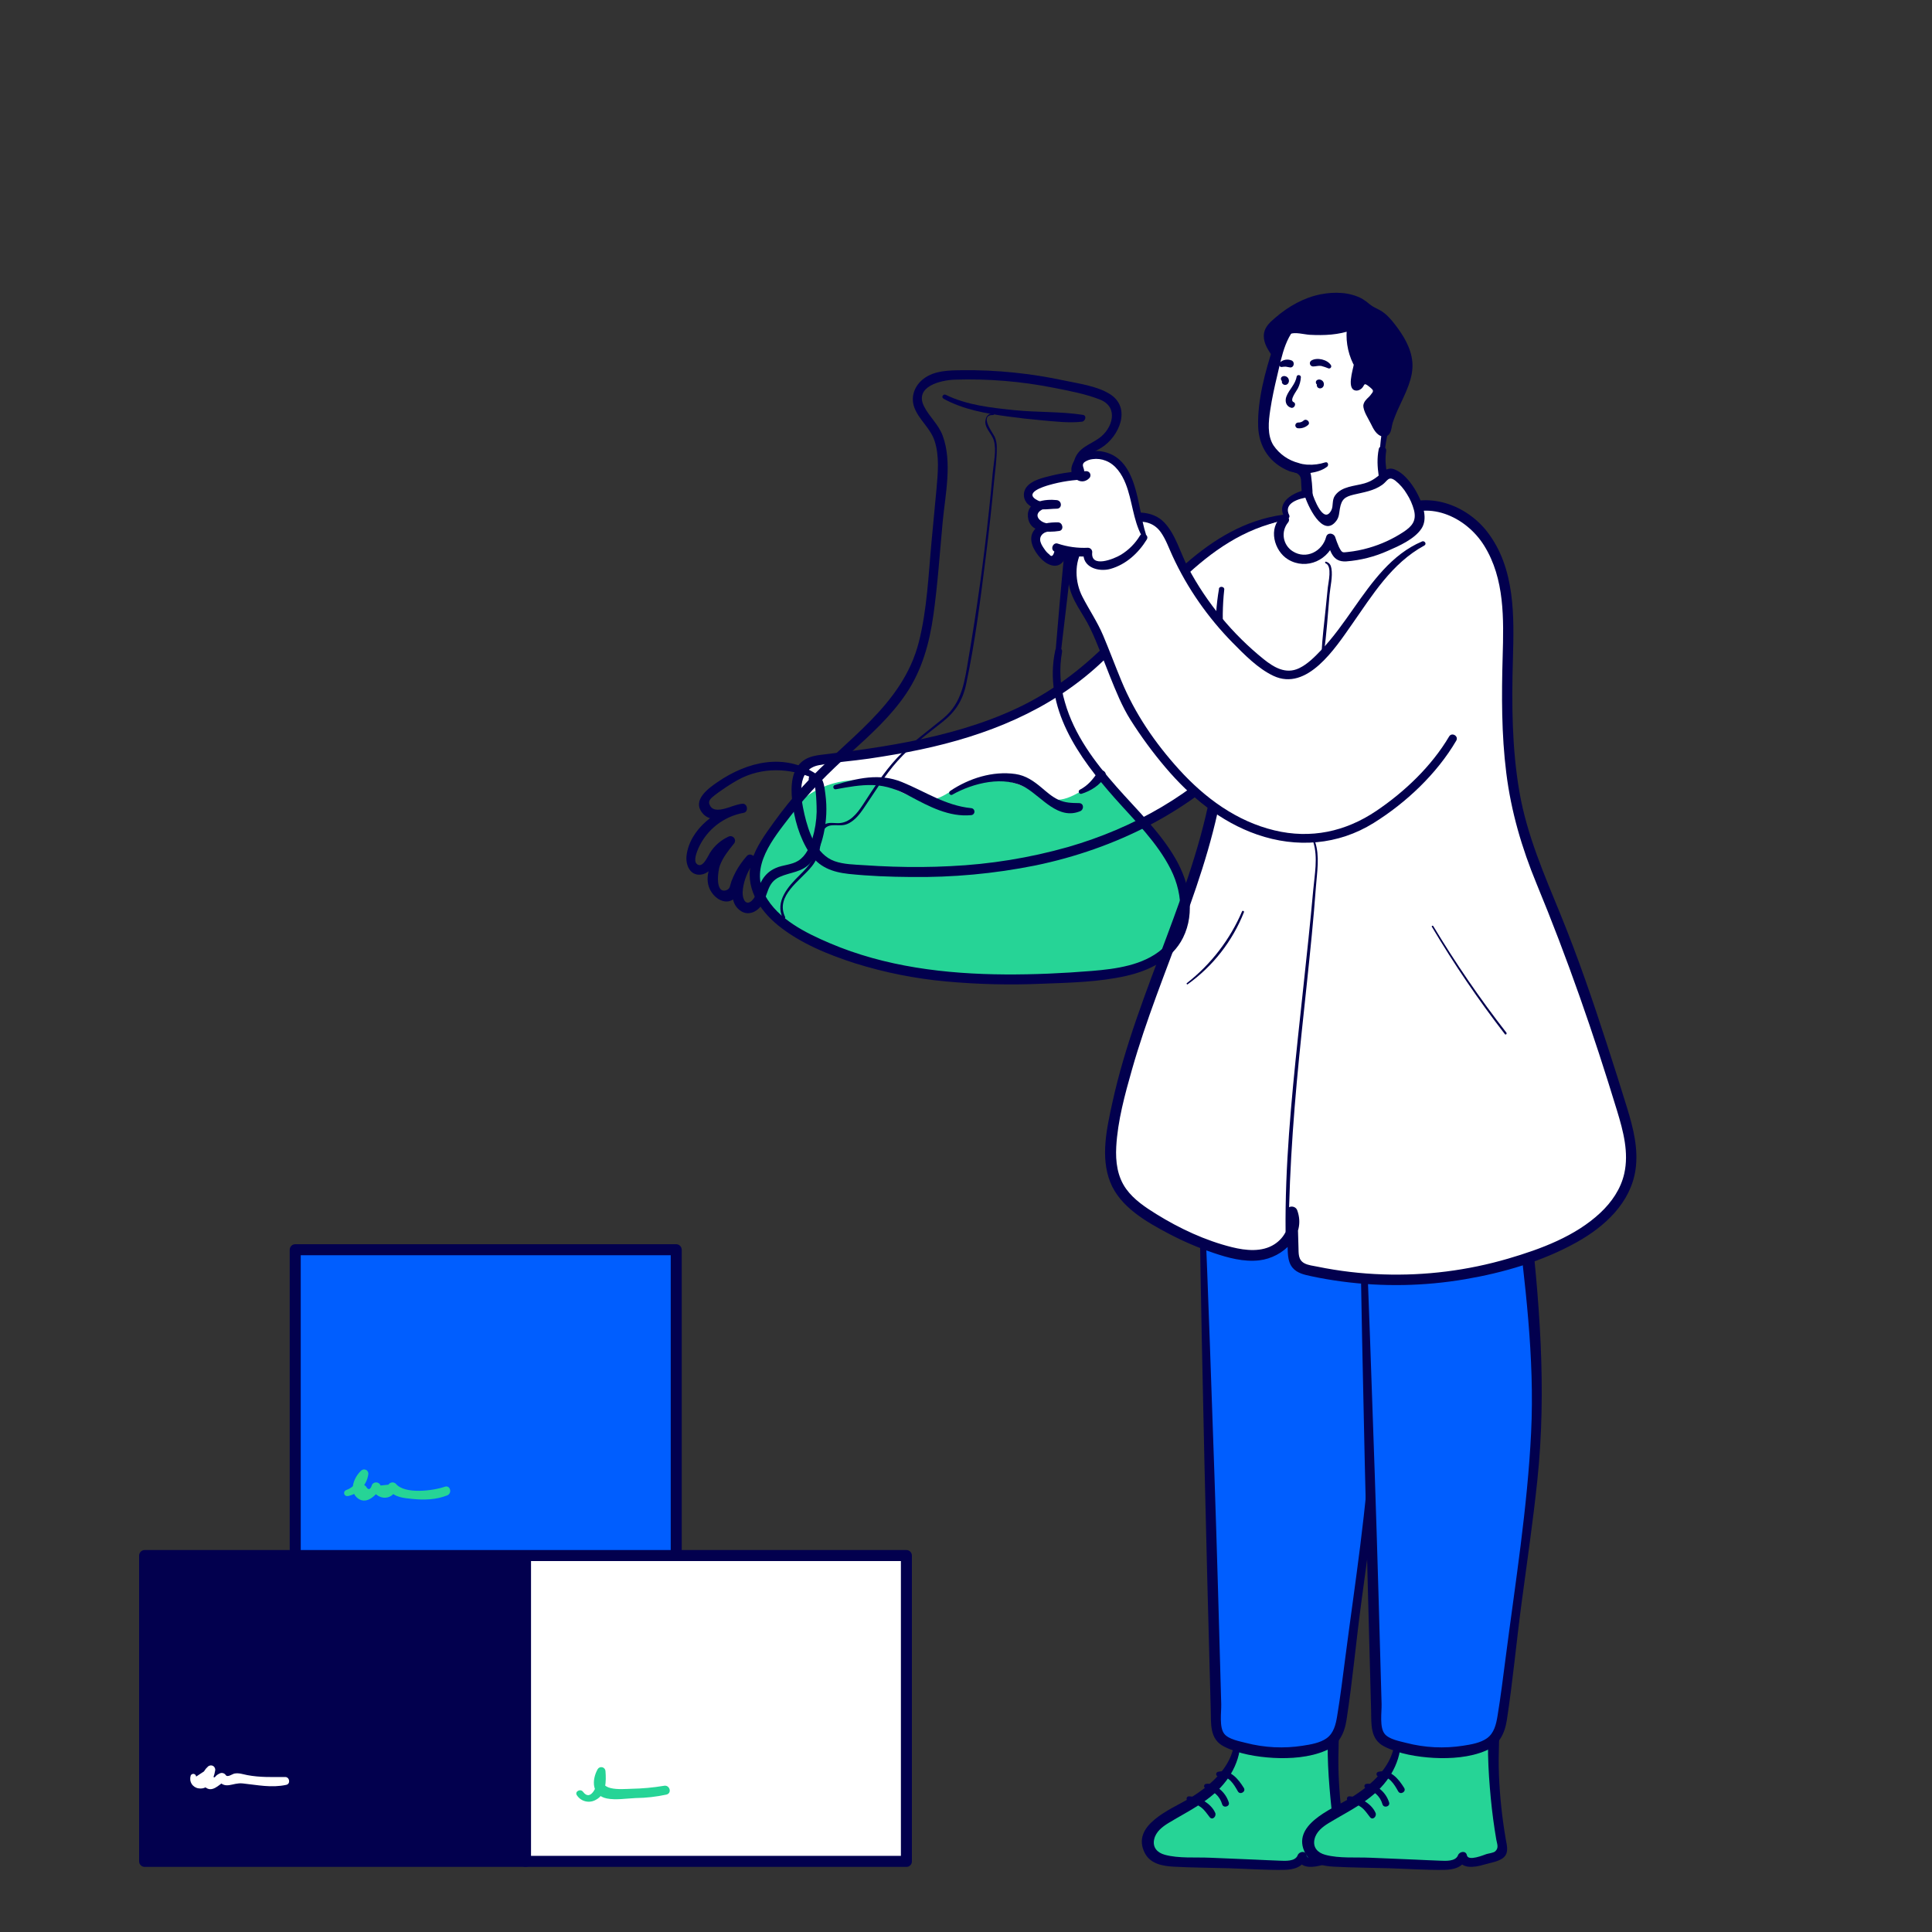 <?xml version="1.0" encoding="UTF-8"?> <svg xmlns="http://www.w3.org/2000/svg" xmlns:xlink="http://www.w3.org/1999/xlink" id="eZ3WuJEBGTU1" viewBox="0 0 1000 1000" shape-rendering="geometricPrecision" text-rendering="geometricPrecision"><rect x="0" y="0" width="1000" height="1000" fill="#333333" stroke="none"/> <style><![CDATA[ #eZ3WuJEBGTU23_to {animation: eZ3WuJEBGTU23_to__to 3000ms linear infinite normal forwards}@keyframes eZ3WuJEBGTU23_to__to { 0% {transform: translate(674.112px,197.835px)} 20% {transform: translate(674.112px,197.835px)} 56.667% {transform: translate(675.11px,194.835px)} 76.667% {transform: translate(675.11px,194.83px);animation-timing-function: cubic-bezier(0.39,0.575,0.565,1)} 83.333% {transform: translate(674.112px,197.835px)} 100% {transform: translate(674.112px,197.835px)}} #eZ3WuJEBGTU45_ts {animation: eZ3WuJEBGTU45_ts__ts 3000ms linear infinite normal forwards}@keyframes eZ3WuJEBGTU45_ts__ts { 0% {transform: translate(507.653px,202px) scale(0,0);animation-timing-function: cubic-bezier(0.39,0.575,0.565,1)} 16.667% {transform: translate(507.653px,202px) scale(0.9,0.9)} 33.333% {transform: translate(507.653px,202px) scale(1,1)} 66.667% {transform: translate(507.653px,202px) scale(1.1,1.1)} 100% {transform: translate(507.653px,202px) scale(1.1,1.1)}} #eZ3WuJEBGTU45 {animation: eZ3WuJEBGTU45_c_o 3000ms linear infinite normal forwards}@keyframes eZ3WuJEBGTU45_c_o { 0% {opacity: 0;animation-timing-function: cubic-bezier(0.47,0,0.745,0.715)} 16.667% {opacity: 1} 36.667% {opacity: 1} 66.667% {opacity: 0} 100% {opacity: 0}} #eZ3WuJEBGTU48_ts {animation: eZ3WuJEBGTU48_ts__ts 3000ms linear infinite normal forwards}@keyframes eZ3WuJEBGTU48_ts__ts { 0% {transform: translate(524.319px,205.871px) scale(0,0)} 6.667% {transform: translate(524.319px,205.871px) scale(0,0);animation-timing-function: cubic-bezier(0.39,0.575,0.565,1)} 23.333% {transform: translate(524.319px,205.871px) scale(0.9,0.9)} 40% {transform: translate(524.319px,205.871px) scale(1,1)} 73.333% {transform: translate(524.319px,205.871px) scale(1.1,1.1)} 100% {transform: translate(524.319px,205.871px) scale(1.1,1.1)}} #eZ3WuJEBGTU48 {animation: eZ3WuJEBGTU48_c_o 3000ms linear infinite normal forwards}@keyframes eZ3WuJEBGTU48_c_o { 0% {opacity: 0} 6.667% {opacity: 0;animation-timing-function: cubic-bezier(0.47,0,0.745,0.715)} 23.333% {opacity: 1} 43.333% {opacity: 1} 73.333% {opacity: 0} 100% {opacity: 0}} #eZ3WuJEBGTU51_ts {animation: eZ3WuJEBGTU51_ts__ts 3000ms linear infinite normal forwards}@keyframes eZ3WuJEBGTU51_ts__ts { 0% {transform: translate(538.32px,211.111px) scale(0,0)} 13.333% {transform: translate(538.32px,211.111px) scale(0,0);animation-timing-function: cubic-bezier(0.39,0.575,0.565,1)} 30% {transform: translate(538.32px,211.111px) scale(0.9,0.9)} 46.667% {transform: translate(538.32px,211.111px) scale(1,1)} 80% {transform: translate(538.32px,211.111px) scale(1.1,1.1)} 100% {transform: translate(538.32px,211.111px) scale(1.1,1.1)}} #eZ3WuJEBGTU51 {animation: eZ3WuJEBGTU51_c_o 3000ms linear infinite normal forwards}@keyframes eZ3WuJEBGTU51_c_o { 0% {opacity: 0} 13.333% {opacity: 0;animation-timing-function: cubic-bezier(0.47,0,0.745,0.715)} 30% {opacity: 1} 50% {opacity: 1} 80% {opacity: 0} 100% {opacity: 0}} #eZ3WuJEBGTU54_ts {animation: eZ3WuJEBGTU54_ts__ts 3000ms linear infinite normal forwards}@keyframes eZ3WuJEBGTU54_ts__ts { 0% {transform: translate(560.566px,125.424px) scale(0.95,0.95)} 36.667% {transform: translate(560.566px,125.424px) scale(0.95,0.95)} 76.667% {transform: translate(560.566px,125.424px) scale(1.15,1.15)} 100% {transform: translate(560.566px,125.424px) scale(1.15,1.15)}} #eZ3WuJEBGTU54 {animation: eZ3WuJEBGTU54_c_o 3000ms linear infinite normal forwards}@keyframes eZ3WuJEBGTU54_c_o { 0% {opacity: 0} 33.333% {opacity: 0;animation-timing-function: cubic-bezier(0.47,0,0.745,0.715)} 53.333% {opacity: 1} 76.667% {opacity: 0} 100% {opacity: 0}} ]]></style> <path d="M638.368,890.345c4.547,9.497,1.441,21.257-5.027,29.469s-15.906,13.651-25.196,18.561c-4.028,2.127-8.213,4.302-11.045,7.84s-3.92,8.967-1.244,12.652c2.793,3.861,8.232,4.39,12.994,4.567l54.528,2.068c4.184.156,9.574-.53,10.633-4.577.107,3.43,5.174,3.567,8.447,2.548l9.163-2.862c1.026-.212,1.957-.748,2.656-1.528.735-1.039.519-2.45.294-3.695-4.282-23.059-5.508-46.583-3.646-69.962" fill="#26d496"></path> <path d="M637.015,890.717c7.194,18.023-7.898,32.272-22.069,40.543-9.026,5.272-29.871,13.544-22.344,27.959c2.891,5.528,9.222,6.664,14.886,6.968c9.516.51,19.081.52,28.596.814c9.516.294,19.003.98,28.42.842c4.989-.078,9.8-1.283,11.76-6.311h-4.576c1.137,6.243,8.82,4.998,13.2,3.656c3.146-.98,8.242-1.539,10.702-4.058c2.46-2.518,1.323-6.134.784-9.221-1.89-11.019-3.062-22.15-3.508-33.32-.441-11.123.352-22.099.568-33.203.069-3.381-4.665-3.136-5.086,0-1.96,14.896-1.108,30.606.304,45.511.653,7.154,1.604,14.272,2.851,21.355.363,2.126,1.431,4.194-.568,5.987-.931.843-3.401,1.069-4.577,1.441s-9.476,3.92-10.094.568c-.48-2.528-3.831-1.96-4.576,0-1.274,3.352-6.507,2.94-9.33,2.833-4.224-.138-8.447-.363-12.661-.549l-23.393-.98c-7.448-.343-16.16.451-23.393-1.529-3.92-1.068-6.458-3.812-5.507-8.036.872-3.92,4.263-6.497,7.467-8.448c10.78-6.546,22.099-11.505,29.89-21.922c6.86-9.095,9.8-21.384,4.773-31.958-.676-1.401-3.146-.402-2.558,1.078l.039-.02Z" fill="#02004e"></path> <path d="M622.307,628.548l7.32,263.218c.069,2.293.167,4.724,1.402,6.664c1.372,2.166,3.92,3.293,6.272,4.185c13.49,4.947,28.121,5.9,42.14,2.744c3.92-.902,8.036-2.245,10.78-5.234c3.263-3.528,4.027-8.633,4.645-13.396l11.142-86.093c2.715-20.943,5.43-41.905,6.282-63.004c1.509-37.642-2.94-75.245-7.33-112.7" fill="#005eff"></path> <path d="M620.914,628.548c1.304,85.476,3.421,170.932,5.763,256.388.206,7.34-.676,15.219,6.86,19.061s17.071,5.39,25.548,5.88c8.82.47,18.748-.216,26.941-3.714c6.86-2.94,9.8-8.722,10.917-15.847c3.106-20.207,4.959-40.68,7.673-60.956c2.803-20.982,5.88-41.944,8.095-63.004c4.998-47.393,1.088-94.207-4.42-141.355-.49-4.185-7.134-4.224-6.625,0c4.606,38.582,9.742,77.567,7.84,116.492-1.901,38.926-8.183,77.901-13.19,116.562-1.304,10.064-2.548,20.168-4.205,30.184-.705,4.263-1.764,8.908-5.537,11.534-3.459,2.411-8.173,3.166-12.24,3.803-9.825,1.537-19.862,1.04-29.488-1.461-3.303-.862-8.82-1.822-11.094-4.606-2.822-3.41-1.528-11.348-1.646-15.464-1.107-39.651-2.166-79.302-3.528-118.933-1.539-44.854-3.067-89.699-4.9-134.534-.078-1.794-2.822-1.813-2.793,0l.029-.03Z" fill="#02004e"></path> <path d="M615.093,932.308c2.322.645,4.514,1.69,6.478,3.087c1.96,1.45,3.087,3.332,4.557,5.164c1.47,1.833,3.626-.49,2.871-2.214-2.156-4.969-8.379-8.311-13.563-8.575-1.499-.079-1.715,2.126-.343,2.538v0Z" fill="#02004e"></path> <path d="M623.785,925.487c.887.478,1.811.884,2.764,1.215.96.491,1.856,1.1,2.665,1.813c1.613,1.422,2.78,3.28,3.362,5.351.637,2.205,4.155,1.235,3.43-.98-.869-2.693-2.5-5.075-4.695-6.86-1.822-1.47-4.811-3.264-7.252-2.666-.441.139-.762.522-.821.981s.155.91.547,1.156v-.01Z" fill="#02004e"></path> <path d="M631.155,919.637c4.792-.853,7.604,4.086,9.584,7.595c1.127,1.96,4.283.166,3.077-1.794-2.94-4.723-7.115-9.927-13.367-8.349-1.666.421-.98,2.832.706,2.548Z" fill="#02004e"></path> <path d="M721.355,890.345c4.547,9.477,1.44,21.227-5.077,29.469s-15.905,13.651-25.196,18.561c-4.027,2.127-8.212,4.302-11.044,7.84s-3.92,8.967-1.245,12.652c2.793,3.861,8.232,4.39,12.995,4.567l54.576,2.068c4.185.156,9.575-.53,10.633-4.577.108,3.43,5.175,3.567,8.448,2.548l9.163-2.862c1.026-.212,1.956-.748,2.656-1.528.735-1.039.519-2.45.294-3.695-4.284-23.059-5.507-46.583-3.636-69.962" fill="#26d496"></path> <path d="M720.002,890.717c7.193,18.023-7.899,32.272-22.07,40.543-9.026,5.272-29.87,13.544-22.334,27.959c2.881,5.528,9.212,6.664,14.876,6.968c9.516.51,19.081.52,28.597.814c9.515.294,19.002.98,28.42.842c4.988-.078,9.8-1.283,11.76-6.311h-4.577c1.137,6.243,8.82,4.998,13.201,3.656c3.145-.98,8.241-1.539,10.701-4.058c2.46-2.518,1.323-6.134.794-9.221-1.898-11.019-3.073-22.149-3.518-33.32-.441-11.123.362-22.099.568-33.203.069-3.381-4.665-3.136-5.086,0-1.96,14.896-1.107,30.606.304,45.511.686,7.154,1.636,14.272,2.852,21.355.372,2.126,1.43,4.194-.559,5.987-.98.843-3.41,1.069-4.586,1.441s-9.467,3.92-10.094.568c-.481-2.528-3.832-1.96-4.577,0-1.274,3.352-6.507,2.94-9.32,2.833-4.233-.138-8.447-.363-12.671-.549l-23.393-.98c-7.448-.343-16.16.451-23.392-1.529-3.92-1.068-6.459-3.812-5.508-8.036.872-3.92,4.263-6.497,7.468-8.448c10.78-6.546,22.099-11.505,29.89-21.922c6.86-9.095,9.8-21.384,4.772-31.958-.676-1.401-3.146-.402-2.558,1.078l.04-.02Z" fill="#02004e"></path> <path d="M705.293,628.548l7.321,263.218c.068,2.293.166,4.724,1.401,6.664c1.372,2.166,3.871,3.293,6.282,4.185c13.49,4.95,28.122,5.902,42.14,2.744c3.92-.902,8.036-2.245,10.78-5.234c3.263-3.528,4.028-8.633,4.645-13.396c3.711-28.701,7.428-57.399,11.152-86.093c2.705-20.943,5.42-41.905,6.272-63.004c1.519-37.642-2.94-75.245-7.33-112.7" fill="#005eff"></path> <path d="M703.901,628.548c1.303,85.476,3.42,170.932,5.772,256.388.196,7.34-.676,15.219,6.86,19.061s17.081,5.39,25.548,5.88c8.82.47,18.748-.216,26.941-3.714c6.86-2.94,9.8-8.722,10.917-15.847c3.106-20.207,4.968-40.68,7.673-60.956c2.803-20.982,5.88-41.944,8.095-63.004c4.998-47.393,1.088-94.207-4.42-141.355-.49-4.185-7.124-4.224-6.625,0c4.606,38.582,9.742,77.567,7.84,116.492-1.901,38.926-8.183,77.901-13.19,116.562-1.304,10.064-2.548,20.168-4.205,30.184-.705,4.263-1.754,8.908-5.537,11.534-3.459,2.411-8.173,3.166-12.24,3.803-9.825,1.537-19.862,1.04-29.488-1.461-3.303-.862-8.82-1.822-11.094-4.606-2.822-3.41-1.528-11.348-1.636-15.464-1.117-39.651-2.176-79.302-3.538-118.933-1.539-44.854-3.067-89.699-4.9-134.534-.078-1.794-2.822-1.813-2.793,0l.02-.03Z" fill="#02004e"></path> <path d="M664.367,267.879c-22.883,3.616-42.444,18.365-58.878,34.692-16.435,16.327-30.949,34.751-49.275,48.912-36.466,28.096-84.133,36.26-129.86,41.62-3.116.363-6.37.765-8.927,2.568-4.489,3.156-5.361,9.418-5.116,14.896.412,8.955,2.702,17.723,6.723,25.735c1.803,3.577,4.028,7.085,7.291,9.418c4.371,3.126,10.006,3.763,15.366,4.204c36.447,2.999,73.569,1.489,108.829-8.193c35.261-9.682,68.659-27.891,93.296-54.88" fill="#fff"></path> <path d="M594.209,428.99c-7.38-8.653-15.318-16.895-22.599-25.617-8.957,2.705-16.523,11.348-25.951,10.574-5.37-.441-9.917-3.92-14.7-6.321-11.677-5.7-25.391-5.4-36.808.804-3.225,1.783-6.253,4.057-9.8,5.017-8.82,2.372-17.317-3.684-25.804-6.938-16.031-5.862-34.005-1.98-46.187,9.976l-2.117.52c-4.43,5.474-8.58,11.169-12.436,17.062-3.215,4.9-6.292,10.143-7.046,15.964-1.96,15.229,12.054,27.587,25.636,34.751c44.492,23.461,97.305,24.206,147.461,20.384c16.974-1.294,36.368-4.499,45.237-19.032c5.498-8.996,5.4-20.58,1.96-30.547-3.44-9.966-10.006-18.571-16.846-26.597Z" fill="#26d496"></path> <path d="M663.974,266.428c-39.327,5.566-64.15,39.572-90.16,65.905-14.063,14.18-29.654,25.931-47.755,34.388-17.454,8.163-36.182,13.348-55.037,17.091-9.966,1.96-20.021,3.558-30.096,4.9-4.586.608-9.172,1.166-13.769,1.705-3.92.471-7.987.863-11.289,3.215-6.37,4.547-6.576,13.455-5.88,20.482.98,9.457,3.763,19.394,9.045,27.44c4.812,7.301,11.76,9.859,20.208,10.78c10.662,1.127,21.462,1.519,32.173,1.597c21.629.294,43.227-1.704,64.435-5.958c41.425-8.575,80.831-27.999,109.878-59.182c2.391-2.568-1.49-6.449-3.852-3.852-23.716,26.068-55.34,43.718-89.003,53.459-19.881,5.633-40.344,8.961-60.986,9.918-9.917.519-19.854.578-29.782.255-4.959-.157-9.914-.409-14.866-.755-5.038-.343-10.457-.372-15.259-2.078-9.584-3.4-13.524-15.268-15.621-24.323-2.039-8.82-4.322-23.148,7.526-25.363c8.497-1.587,17.268-2.126,25.823-3.381c8.938-1.313,17.836-2.832,26.676-4.694c34.221-7.222,66.846-20.198,92.816-44.217c29.4-27.195,53.478-66.052,95.55-74.392c1.96-.382,1.058-3.156-.794-2.891l.019-.049Z" fill="#02004e"></path> <path d="M422.641,400.738c-16.611-11.163-35.731-6.576-51.215,4.037-4.734,3.244-13.122,9.222-8.075,15.778c5.468,7.105,14.425.588,21.001.206l-.637-4.694c-12.691,2.391-26.764,13.142-28.361,26.832-.559,4.753,1.783,10.447,7.428,9.8c3.224-.382,5.439-2.783,7.027-5.429c2.646-4.39,4.733-7.84,9.535-10.163l-2.842-3.684c-6.125,7.653-15.905,21.922-6.037,30.879c2.882,2.627,7.37,3.421,10.104.226c1.647-1.96,1.96-4.704,2.832-7.017c1.576-4.016,3.845-7.725,6.704-10.956l-3.92-3.019c-4.753,6.282-11.858,22.285-2.529,28.116c3.646,2.284,7.909.461,10.251-2.734c3.871-5.272,2.764-11.985,9.731-15.062c5.684-2.519,11.427-2.294,15.886-7.243c3.695-4.106,5.606-9.643,6.792-14.945c1.51-6.753,1.819-13.719.911-20.58-.519-3.841-.98-10.691-6.282-10.446-3.136.147-3.155,4.998,0,4.9c1.558-.059,1.794,12.994,1.754,14.7-.117,4.65-.852,9.263-2.185,13.72-1.294,4.321-3.322,9.006-7.281,11.524-3.509,2.245-7.958,2.127-11.711,3.803-6.41,2.832-8.232,7.948-10.477,14.053-.98,2.724-4.557,6.125-6.154,1.852-.784-2.097-.5-4.567-.098-6.703.895-4.518,2.842-8.762,5.684-12.387c1.705-2.254-2.068-5.165-3.92-3.028-2.241,2.519-4.185,5.287-5.792,8.251-.833,1.586-1.566,3.223-2.195,4.9-.774,2.078-.559,3.92-2.734,4.577-5.821,1.774-4.273-10.065-3.205-12.877c1.578-4.165,4.391-7.723,7.174-11.143.801-.845.867-2.147.155-3.068-.711-.921-1.987-1.187-3.007-.627-3.894,1.813-7.184,4.708-9.477,8.34-1.078,1.725-3.861,8.467-6.86,5.723-1.822-1.695.128-6.379.873-8.094c4.292-9.616,13.066-16.482,23.431-18.336c2.637-.51,2.049-4.9-.637-4.704-4.517.264-13.808,5.978-16.66,1.176-1.597-2.695.373-4.018,2.48-5.714c1.156-.931,2.391-1.764,3.616-2.606c2.705-1.901,5.505-3.664,8.389-5.283c12.26-6.664,26.587-6.203,39.2-.627.39.228.872.23,1.265.006.392-.225.635-.641.637-1.093.001-.452-.238-.871-.628-1.098l.059-.039Z" fill="#02004e"></path> <path d="M674.089,266.937c-12.573,2.665-26.254,5.997-34.006,16.258-3.724,4.9-5.644,10.966-6.86,17.013-4.958,24.186,0,49.176-.107,73.862-.412,72.148-44.159,136.877-56.664,207.937-1.891,10.78-2.94,22.54,2.401,32.095c3.616,6.526,9.8,11.24,16.062,15.288c11.323,7.309,23.561,13.092,36.397,17.199c8.487,2.724,17.807,4.674,26.176,1.636s14.818-12.808,11.329-21.001c.209,6.723.412,13.452.608,20.188.068,2.381.205,4.959,1.675,6.86s4.205,2.705,6.664,3.253c41.857,9.26,85.552,5.372,125.117-11.132c17.787-7.478,36.093-19.493,40.425-38.289c2.842-12.368-.98-25.186-4.792-37.24-10.388-33.055-20.786-66.17-33.987-98.206-5.301-12.857-11.064-25.558-15.18-38.847-8.977-28.998-9.868-59.858-9.045-90.16.372-13.583,1.058-27.313-1.519-40.65-2.578-13.338-8.82-26.519-19.845-34.506s-27.225-9.506-37.995-1.215" fill="#fff"></path> <path d="M630.959,304.726c-2.793,16.17-1.96,32.448-1.127,48.765.794,15.68.686,31.36-1.558,46.972-4.224,29.341-14.328,57.447-24.667,85.083-10.456,27.94-21.442,55.86-27.832,85.093-2.881,13.191-6.301,28.234-1.097,41.278c5.096,12.799,18.561,20.443,30.135,26.568c7.464,3.944,15.231,7.286,23.226,9.996c7.585,2.577,15.68,4.802,23.814,3.861c12.171-1.411,24.392-12.74,19.6-25.862-.98-2.813-5.606-2.607-5.498.745l.5,16.513c.127,4.145-.255,9.084,2.607,12.475c2.391,2.832,6.174,3.607,9.604,4.342c5.252,1.136,10.554,2.028,15.876,2.743c21.207,2.825,42.719,2.428,63.807-1.176c19.787-3.361,39.965-9.241,57.566-19.041c14.631-8.104,28.194-20.502,30.654-37.848c1.519-10.78-1.245-21.491-4.361-31.693-3.391-11.103-6.948-22.158-10.515-33.212-7.262-22.471-14.926-44.835-23.854-66.708-8.526-20.894-17.444-41.161-21.354-63.554-3.92-22.54-4.067-45.579-3.42-68.394.647-22.628,1.313-47.412-13.21-66.326-11.535-15.023-33.81-22.422-50.235-10.525-2.783,2.019-.088,6.703,2.724,4.665c15.925-11.545,36.437-2.264,45.864,12.955c10.682,17.14,10.114,37.995,9.565,57.438-.568,20.08-.627,40.18,1.872,60.182c2.499,20.001,8.016,38.798,15.68,57.379c15.944,38.533,29.547,77.694,41.699,117.6c3.165,10.398,6.144,21.56,3.694,32.389-1.783,7.957-6.497,14.798-12.377,20.315-12.956,12.162-30.841,18.757-47.589,23.677-21.069,6.181-42.991,8.95-64.935,8.203-11.412-.374-22.771-1.715-33.957-4.009-2.146-.441-4.762-.695-6.722-1.754-3.274-1.764-2.94-5.067-3.048-8.252-.19-6.115-.366-12.23-.529-18.345l-5.498.745c2.264,6.242-1.049,12.573-6.439,16.042-6.458,4.156-14.876,3.244-21.952,1.49-13.798-3.42-27.116-9.663-39.2-17.15-5.713-3.548-11.574-7.458-15.572-12.995-4.586-6.36-5.547-14.171-5.135-21.815.735-13.445,4.478-27.057,8.144-39.964c14.543-51.205,40.346-99.294,47.843-152.429c2.018-15.177,2.412-30.526,1.176-45.786-1.195-16.728-3.146-33.506-1.254-50.264.186-1.578-2.519-1.96-2.783-.372l.068-.04Z" fill="#02004e"></path> <path d="M674.089,268.358c.785,0,1.421-.637,1.421-1.421c0-.785-.636-1.421-1.421-1.421s-1.421.636-1.421,1.421c0,.784.636,1.421,1.421,1.421Z" fill="#02004e"></path> <path d="M715.513,233.039c.804-12.74,5.498-24.971,6.507-37.701c1.01-12.73-2.94-27.312-14.317-33.114-6.86-3.518-15.112-3.077-22.766-1.882-4.9.775-9.868,1.882-13.828,4.832-5.595,4.165-8.143,11.201-10.084,17.904-2.37,8.164-4.293,16.451-5.762,24.824-1.157,6.576-2.019,13.396-.402,19.874s9.388,12.74,15.866,14.396c1.421.353,2.999.539,4.018,1.588.848,1.071,1.289,2.408,1.245,3.773.519,7.174,1.176,16.533-.147,23.883-1.735,9.643,17.973,4.9,27.665,3.498c5.028-.715,10.565-1.891,13.495-6.027c5.478-7.732-4.479-21.619-1.49-35.848" fill="#fff"></path> <path d="M716.807,233.039c2.372-21.56,17.415-50.617-1.833-69.12-8.731-8.408-21.275-8.183-32.457-6.174-12.74,2.284-19.6,9.614-23.461,21.668-4.156,12.819-8.232,27.626-7.84,41.16.303,10.78,6.125,19.414,16.326,23.363c1.049.412,3.029.579,3.92,1.157c2.205,1.431,1.902,3.263,2.049,5.39.215,3.234.392,6.478.411,9.731-.011,3.496-.233,6.988-.666,10.457-.284,1.42-.206,2.89.225,4.273c2.568,6.762,13.083,5.135,18.552,4.429c8.731-1.127,23.049-1.284,27.832-10.055c2.234-4.086,1.479-8.927.548-13.269-1.607-7.526-4.165-14.7-2.94-22.54.373-2.469-3.312-3.606-3.831-1.058-1.911,9.427,1.029,17.875,2.214,27.136.677,5.292-.774,9.271-6.134,11.192-3.715,1.332-7.84,1.626-11.702,2.263-3.459.569-6.938,1.157-10.437,1.402-2.116.147-7.359.921-8.878-1.137-.824-1.127.186-3.734.313-4.988.235-2.156.324-4.312.353-6.478.203-5.256-.056-10.519-.774-15.729-.657-3.851-2.754-5.429-6.38-6.448-5.334-1.348-9.989-4.604-13.083-9.154-3.332-5.233-2.538-12.446-1.656-18.296.901-5.998,2.205-11.966,3.626-17.856c2.342-9.702,4.488-23.373,14.337-28.42c8.977-4.567,24.5-5.821,33.095,0c8.82,6.008,11.564,17.924,11.25,27.979-.402,13.162-4.9,25.833-5.517,39.014-.079,1.695,2.401,1.617,2.587,0l-.049.108Z" fill="#02004e"></path> <path d="M685.938,239.321c-2.885.941-5.917,1.346-8.948,1.196-1.078,0-2.067-.285-3.126-.324-1.058-.039-1.901.48-2.881.49-.7-.093-1.397.195-1.827.755-.431.56-.53,1.307-.26,1.96s.867,1.112,1.568,1.205c2.491.652,5.097.732,7.624.235c3.195-.509,6.194-1.274,8.82-3.263.98-.755.48-2.764-.98-2.225l.01-.029Z" fill="#02004e"></path> <g id="eZ3WuJEBGTU23_to" transform="translate(674.112,197.835)"> <g transform="translate(-674.112,-197.835)"> <path d="M681.174,198.504c.157.225.353.421.578.578.274.186-.137-.108,0,0s.402.392.519.353l-.186-.137c.124.124.095.075-.088-.147.147.235-.137-.392-.069-.128c0-.333,0-.411,0-.235v-.314c0,.157,0,.089.098-.225l.196-.245c.363-.284.334-.255-.098.078l-.088.089c-.465.49-.599,1.207-.343,1.832.109.268.288.502.52.676.285.211.626.333.98.353.917.029,1.731-.582,1.96-1.47.171-.62.101-1.282-.196-1.852-.281-.502-.728-.89-1.265-1.098-.632-.274-1.357-.238-1.96.098-.631.375-.845,1.186-.48,1.823l-.078-.029Z" fill="#02004e"></path> <path d="M663.093,196.711c.152.23.349.427.578.578.275.196-.137-.108,0,0c.138.108.392.392.51.363l-.176-.147c.117.127.088.078-.089-.138.138.236-.147-.401-.068-.137c0-.323-.049-.402,0-.235v-.314c-.049.167,0,.089.098-.215l.186-.255c.372-.274.333-.255-.098.078-.031.029-.058.062-.078.098-.464.491-.602,1.206-.353,1.833.11.265.289.495.519.666.286.211.626.337.98.363.92.028,1.735-.588,1.96-1.48.175-.617.101-1.278-.206-1.842-.273-.506-.718-.899-1.254-1.108-.633-.274-1.357-.238-1.96.098-.305.178-.527.471-.618.812-.09.342-.04.706.138,1.011l-.069-.029Z" fill="#02004e"></path> </g> </g> <path d="M688.917,189.057c-1.764-2.94-7.222-4.233-10.153-2.45-.621.39-.915,1.14-.724,1.848.192.708.824,1.207,1.557,1.229c1.421,0,2.764-.49,4.205-.284c1.318.332,2.609.765,3.861,1.294.434.105.889-.055,1.16-.41.272-.354.309-.835.094-1.227v0Z" fill="#02004e"></path> <path d="M663.338,189.959c.726-.123,1.46-.182,2.195-.177.765.069,1.48.343,2.254.402c1.96.147,2.49-2.617.98-3.508-2.118-.997-4.63-.609-6.35.98-.764.774-.255,2.41.98,2.303h-.059Z" fill="#02004e"></path> <path d="M671.148,194.878c-.666,4.126-3.841,6.586-5.292,10.3-.931,2.401-.254,5.115,2.421,5.88c1.715.46,2.94-2.205,1.254-2.94-2.234-.98,1.539-5.674,2.225-7.066.921-1.807,1.458-3.786,1.578-5.811.068-1.235-1.96-1.549-2.186-.294v-.069Z" fill="#02004e"></path> <path d="M671.943,221.68c1.84.143,3.661-.457,5.057-1.666c1.597-1.313-.735-3.743-2.294-2.303-.748.691-1.747,1.046-2.763.98-.826.006-1.494.674-1.5,1.5.016.821.678,1.484,1.5,1.499v-.01Z" fill="#02004e"></path> <path d="M701.813,188.734l-.98,10.133c-.054.3-.037.609.049.901.204.346.542.592.934.679.392.088.803.009,1.134-.218.642-.49,1.167-1.116,1.539-1.833.75-1.299,2-2.235,3.459-2.587c2.705-.441,5.037,2.489,4.9,5.224-.137,2.734-1.96,5.076-4.028,6.86-.601.419-1.024,1.048-1.186,1.764.011.453.132.897.353,1.293l3.773,8.095c.98,2.048,2.215,4.351,4.44,4.763.339.088.7.016.98-.196.177-.215.286-.478.313-.755c1.039-5.488,3.44-10.603,5.772-15.68c2.333-5.076,4.655-10.241,5.488-15.758.833-5.518-1.274-11.221-4.057-15.788-2.597-4.243-6.213-9.447-10.231-12.475-1.45-1.088-3.342-1.392-4.9-2.294-.722-.491-1.381-1.07-1.96-1.724-3.293-3.205-7.899-4.744-12.466-5.253-13.161-1.47-26.205,4.978-35.789,14.122-.966.835-1.781,1.829-2.411,2.94-.81,1.908-.838,4.058-.078,5.987.743,1.901,1.731,3.697,2.94,5.341l5.987-10.525c.312-.988,1.338-1.563,2.343-1.313c10.495.647,21.442,2.097,31.203-1.793-1.091,6.29-.115,12.764,2.783,18.453" fill="#02004e"></path> <path d="M700.764,188.448c-.402,2.813-4.184,13.72,1.441,13.72.724-.027,1.423-.27,2.009-.695c2.538-1.608,1.058-4.156,4.567-1.284c2.567,2.097,2.293,2.136.411,4.547-.637.813-1.509,1.411-2.117,2.215-.745.756-1.239,1.725-1.411,2.773-.157,2.999,2.685,7.086,3.92,9.653c1.235,2.568,2.94,6.037,6.096,6.556c1.463.344,2.973-.35,3.665-1.685.98-1.558.98-3.871,1.568-5.606.934-2.734,2.021-5.413,3.254-8.026c3.263-7.174,7.585-15.072,6.86-23.216-.608-7.223-4.548-13.671-8.869-19.296-2.176-2.823-4.577-5.635-7.703-7.429-1.813-1.048-3.597-1.666-5.263-2.999-1.28-1.128-2.658-2.141-4.116-3.028-6.429-3.508-14.396-3.694-21.442-2.332-8.732,1.705-16.768,6.282-23.452,12.044-2.489,2.136-5.233,4.469-5.88,7.84-.793,4.214,1.402,7.958,3.666,11.29.403.664,1.124,1.069,1.901,1.069s1.498-.405,1.901-1.069l3.391-6.027c.607-1.088,1.568-4.009,2.538-4.528c2.332-1.264,7.575.216,10.202.353c7.516.392,14.935.098,22.06-2.519l-2.578-2.577c-1.088,6.836-.041,13.841,2.999,20.06c1.166,2.421,4.753.314,3.606-2.097-2.537-5.227-3.429-11.101-2.557-16.846.205-1.411-.912-3.185-2.578-2.577-9.104,3.332-18.541,2.538-28.018,1.871-2.607-.176-4.586-.509-6.38,1.51-2.675,3.028-4.469,7.653-6.487,11.152h3.802c-2.195-3.322-4.479-6.86-1.715-10.692c1.529-2.126,4.518-4.165,6.595-5.674c4.346-3.213,9.194-5.683,14.348-7.311c5.38-1.734,11.113-2.072,16.66-.98c5.145,1.117,8.183,4.753,12.622,7.027c9.408,4.812,18.297,18.051,16.199,28.959-1.136,5.88-3.92,11.25-6.37,16.66-2.038,4.537-3.077,9.349-4.9,13.886l1.49-1.489c-2.117.402-4.302-6.272-4.959-7.625-.549-1.146-1.96-3.243-1.48-4.645.216-.637,1.715-1.754,2.196-2.411c2.185-2.94,3.283-6.928.98-10.172-1.646-2.613-5.052-3.475-7.742-1.96-.089.049-3.969,3.832-3.274,4.096-.431-.156.412-9.359.451-10.133c0-1.195-1.96-1.519-2.136-.284l.029-.069Z" fill="#02004e"></path> <path d="M666.181,267.428c-1.96-2.617-.843-6.684,1.676-8.82c2.518-2.137,5.938-2.813,9.212-3.244c1.223,4.773,3.606,9.169,6.938,12.799.63.805,1.487,1.402,2.46,1.715c2.215.5,4.096-1.852,4.537-4.087.441-2.234.128-4.616.98-6.713c1.803-4.292,7.36-5.145,11.927-6.027c4.9-.98,9.859-2.803,13.073-6.605.385-.563.882-1.04,1.46-1.401c1.372-.706,2.999.176,4.214,1.117c6.001,4.662,10.183,11.277,11.819,18.698.597,2.063.542,4.261-.157,6.292-.938,1.795-2.338,3.308-4.057,4.38-10.041,7.326-21.911,11.735-34.3,12.74-1.085.203-2.206.016-3.165-.529-.685-.61-1.181-1.402-1.431-2.283l-2.685-6.86c-.946,4.554-4.12,8.326-8.445,10.038-4.325,1.711-9.221,1.132-13.027-1.542-5.802-3.978-7.507-13.563-2.166-18.139" fill="#fff"></path> <path d="M667.346,266.761c-3.43-6.507,5.42-8.82,9.722-9.378l-1.96-1.47c1.421,5.203,9.574,23.255,16.66,13.543c1.401-1.96,1.352-3.92,1.754-6.203.853-4.9,2.675-6.145,7.164-7.233c5.174-1.244,10.329-1.901,14.778-5.086c2.793-2.009,3.126-4.812,6.743-2.166c2.399,1.92,4.428,4.261,5.987,6.909c1.653,2.58,2.896,5.4,3.685,8.36c1.421,5.605-1.127,8.477-5.547,11.368-5.477,3.59-11.463,6.335-17.757,8.144-3.575,1.04-7.235,1.762-10.937,2.156-2.793.274-2.94.676-4.616-2.617-.741-1.69-1.395-3.417-1.96-5.174-.813-2.088-3.998-2.48-4.655,0-1.96,7.467-10.319,11.848-17.258,7.457-2.455-1.523-4.136-4.029-4.613-6.879-.476-2.85.298-5.768,2.124-8.007.769-.89.721-2.222-.111-3.054s-2.164-.88-3.054-.111c-7.233,5.88-4.067,17.846,3.185,22.236c9.633,5.831,21.56.206,24.372-10.368h-4.655c2.313,5.948,3.078,11.838,10.447,11.387c7.45-.575,14.744-2.435,21.56-5.498c5.694-2.459,13.72-6.027,17.317-11.426c3.381-5.067.843-12.123-1.558-17.082s-6.802-11.299-12.133-13.514c-1.989-.927-4.344-.538-5.929.98-3.234,2.773-5.576,4.9-9.8,6.135-5.174,1.519-11.76,1.45-15.249,6.252-1.793,2.45-.784,5.351-1.96,7.683-4.008,7.713-9.143-6.36-10.005-9.261-.322-1.047-1.406-1.662-2.47-1.401-6.713,1.107-16.846,6.409-11.515,14.7.435.472,1.144.57,1.691.233.547-.336.779-1.013.553-1.615v0Z" fill="#02004e"></path> <path d="M736.603,281.343c-25.568,11.877-35.378,43.237-56.536,61.857-3.596,3.166-7.84,6.086-12.622,6.292-5.576.245-10.594-3.195-14.945-6.703-19.53-15.837-34.964-36.139-45.002-59.192-2.469-5.704-5.106-12.103-10.78-14.7-3.038-1.382-6.517-1.421-9.8-1.196-7.369.51-14.915,2.793-20.717,7.37-8.487,6.693-11.936,13.122-11.015,23.892s5.37,13.652,10.26,23.285c6.566,12.946,14.083,37.505,22.041,49.647c12.524,19.1,27.126,37.495,46.52,49.558c19.394,12.064,44.404,16.935,65.445,8.046c18.62-7.84,42.424-29.772,52.488-47.246" fill="#fff"></path> <path d="M735.996,280.284c-15.739,6.645-25.921,21.188-35.427,34.692-5.204,7.409-10.408,14.867-16.66,21.443-3.352,3.528-7.105,7.359-11.555,9.476-6.86,3.234-12.955-.451-18.267-4.694-16.069-12.961-29.356-29.035-39.063-47.256-4.027-7.546-6.458-17.375-12.504-23.618-6.243-6.448-16.092-5.615-24.128-3.596-8.422,2.078-15.864,7.009-21.06,13.955-4.645,6.409-5.4,14.426-4.018,22.06c1.509,8.32,7.232,14.7,10.839,22.187c3.92,8.154,6.977,16.748,10.358,25.147c3.097,7.673,6.213,15.503,10.653,22.54c5.453,8.634,11.509,16.873,18.12,24.657c12.809,15.101,28.508,28.145,47.422,34.692c20.404,7.056,41.866,5.458,60.28-5.988c16.836-10.486,32.683-25.431,42.767-42.62c1.392-2.372-2.293-4.528-3.694-2.156-9.085,15.356-23.03,28.645-37.76,38.563-15.935,10.721-33.82,14.562-52.675,10.025-19.6-4.704-35.956-16.778-49.313-31.468-12.437-13.72-22.883-28.92-29.939-46.06-3.225-7.791-6.145-15.68-9.438-23.461-3.008-7.076-7.232-13.22-10.711-20.002-3.812-7.418-4.351-17.64.392-24.794c5.772-8.663,16.131-13.328,26.264-14.024c5.772-.392,10.633.706,14.073,5.675c2.528,3.655,4.027,7.967,5.88,11.985c3.892,8.472,8.54,16.577,13.886,24.216c5.144,7.363,10.89,14.286,17.18,20.697c6.144,6.233,13.151,13.436,21.168,17.239c17.483,8.281,32.144-14.455,40.611-26.519c10.78-15.367,20.58-31.654,37.544-40.915c1.411-.774.166-2.695-1.225-2.107v.029Z" fill="#02004e"></path> <path d="M565.416,274.827c.672,0,1.216-.544,1.216-1.215s-.544-1.216-1.216-1.216c-.671,0-1.215.545-1.215,1.216s.544,1.215,1.215,1.215Z" fill="#02004e"></path> <path d="M591.946,276.757c-2.852-6.223-3.685-13.152-5.253-19.826s-4.106-13.504-9.398-17.875-13.945-5.223-18.669-.255c-1.568,1.647-2.597,4.097-1.735,6.184.863,2.087,4.224,2.94,5.439.98-8.279.093-16.484,1.573-24.274,4.381-2.695.98-5.733,2.616-5.988,5.468-.265,3.009,2.94,5.282,5.88,5.645c2.94.362,6.007-.49,9.026-.353-2.627-.304-5.331-.598-7.84.176-2.509.775-4.822,2.94-4.9,5.547-.098,2.823,2.371,5.194,5.076,5.968c2.705.775,5.596.324,8.369-.127-4.557-.147-10.437.637-11.534,5.076-.676,2.754.98,5.488,2.636,7.84c2.127,3.058,5.88,6.498,8.987,4.469c2.273-1.489,1.715-5.645-.873-6.478c5.195,1.855,10.717,2.616,16.219,2.235-.735,2.812,1.49,5.762,4.244,6.693s5.792.304,8.516-.715c6.697-2.545,12.323-7.303,15.945-13.485" fill="#fff"></path> <path d="M549.109,337.606c2.225-18.698,4.459-37.387,6.468-56.105l3.009-28.048c.451-4.233.49-8.878,1.636-12.994c1.441-5.136,5.88-6.214,9.908-8.752c9.075-5.654,15.788-20.58,4.283-27.773-6.684-4.175-16.18-5.4-23.755-7.017-8.476-1.816-17.044-3.17-25.667-4.057-9.03-.941-18.107-1.353-27.185-1.235-6.674.088-14.082.128-19.649,4.332-4.733,3.557-6.987,9.3-4.9,14.984c2.411,6.448,8.35,10.633,10.506,17.336c2.538,7.889,1.685,16.513.98,24.618-.823,8.918-1.663,17.836-2.519,26.754-1.656,17.493-2.293,35.623-6.664,52.773-8.516,33.134-38.22,50.47-59.858,74.401-5.411,5.978-10.479,12.256-15.18,18.807-4.401,6.125-9.183,12.583-11.408,19.884-4.008,13.2,3.636,25.372,13.632,33.457c11.515,9.339,26.058,15.2,40.063,19.698c15.247,4.755,30.956,7.879,46.863,9.32c16.451,1.515,32.985,1.915,49.49,1.195c14.504-.539,29.557-.852,43.777-4.067c11.819-2.675,23.775-8.428,29.4-19.766c6.517-13.132,3.224-28.499-3.783-40.709-8.007-13.946-20.002-25.333-30.556-37.309-11.427-12.965-21.962-26.94-26.784-43.796-2.548-8.453-3.065-17.388-1.509-26.078.431-2.264-2.94-3.254-3.479-.98-6.478,29.763,12.142,55.625,30.811,76.685c10.271,11.574,21.923,22.834,28.949,36.799c6.713,13.328,7.664,30.86-4.586,41.356-9.8,8.369-23.883,10.212-36.26,11.231-14.906,1.225-29.89,1.901-44.855,1.813-30.811-.186-62.2-3.969-90.757-16.16-12.515-5.341-26.833-12.368-33.605-24.873-8.006-14.778,4.371-29.4,13.074-40.768c9.319-12.171,20.129-22.824,31.448-33.094c10.3-9.33,20.707-18.767,28.537-30.38c8.242-12.182,12.094-26.206,14.122-40.631c2.254-16.033,3.322-32.272,4.832-48.383c1.332-14.18,5.066-30.752,0-44.56-2.166-5.88-6.958-9.8-9.683-15.23-5.115-10.319,8.82-13.533,15.896-13.778c17.286-.554,34.578.876,51.538,4.263c7.84,1.548,16.219,3.106,23.706,6.066c9.849,3.92,6.478,14.964-.48,19.933-4.9,3.518-10.584,4.831-12.74,11.094-2.381,6.86-2.038,15.209-2.734,22.344-1.666,17.081-3.411,34.162-4.9,51.263l-2.225,26.117c-.157,1.813,2.578,1.745,2.793,0v.02Z" fill="#02004e"></path> <path d="M591.946,276.757c-2.852-6.223-3.685-13.152-5.253-19.826s-4.106-13.504-9.398-17.875-13.945-5.223-18.669-.255c-1.568,1.647-2.597,4.097-1.735,6.184.863,2.087,4.224,2.94,5.439.98-8.279.093-16.484,1.573-24.274,4.381-2.695.98-5.733,2.616-5.988,5.468-.265,3.009,2.94,5.282,5.88,5.645c2.94.362,6.007-.49,9.026-.353-2.627-.304-5.331-.598-7.84.176-2.509.775-4.822,2.94-4.9,5.547-.098,2.823,2.371,5.194,5.076,5.968c2.705.775,5.596.324,8.369-.127-4.557-.147-10.437.637-11.534,5.076-.676,2.754.98,5.488,2.636,7.84c2.127,3.058,5.88,6.498,8.987,4.469c2.273-1.489,1.715-5.645-.873-6.478c5.195,1.855,10.717,2.616,16.219,2.235-.735,2.812,1.49,5.762,4.244,6.693s5.792.304,8.516-.715c6.697-2.545,12.323-7.303,15.945-13.485" fill="#fff"></path> <path d="M593.103,276.444c-4.626-14.2-3.92-40.18-23.52-42.895-5.831-.813-13.583,1.725-14.926,8.271-1.088,5.322,5.028,9.918,9.173,5.665.588-.612.758-1.514.433-2.299-.325-.784-1.084-1.301-1.932-1.317-6.099.082-12.168.858-18.091,2.312-4.234,1.069-10.3,2.303-13.064,6.135-1.999,2.773-1.525,6.617,1.088,8.82c4.106,3.783,9.732,2.205,14.7,2.166c2.94,0,2.783-4.145,0-4.449-5.801-.637-15.631.451-14.915,8.634.715,8.183,10.162,8.271,16.219,7.33c2.577-.402,1.862-4.4-.608-4.439-4.312-.059-9.8.382-12.564,4.272-3.292,4.675.147,10.565,3.44,14.201c2.813,3.116,8.036,6.017,11.525,2.077c2.636-2.94,1.235-7.624-2.048-9.339l-1.735,4.116c5.413,1.809,11.117,2.59,16.817,2.303l-2.244-2.244c-.921,7.84,7.712,10.446,13.926,8.692c8.045-2.264,14.484-8.193,18.776-15.18c1.382-2.234-2.136-4.283-3.508-2.048-2.442,4.049-5.824,7.451-9.859,9.917-3.557,2.156-15.846,7.174-14.847-1.381-.005-1.238-1.007-2.239-2.244-2.245-5.296.259-10.594-.472-15.621-2.156-2.411-.803-3.999,2.94-1.735,4.116-.653,2.424-1.525,2.924-2.616,1.5-.947-.713-1.763-1.585-2.411-2.578-1.568-2.195-3.812-5.468-.98-8.055c1.852-1.686,5.605-1.47,7.928-1.451l-.598-4.429c-1.467.283-2.955.441-4.449.47-3.41-.068-7.84-3.587-4.312-6.487c2.46-1.96,5.694-1.47,8.663-1.147v-4.381c-2.695,0-7.222,1.402-9.721.167-8.144-4.018,3.488-7.36,5.556-7.977c6.34-1.833,12.894-2.822,19.492-2.94l-1.47-3.685c1.333-1.382-1.911-3.724.784-5.478c1.185-.749,2.526-1.215,3.92-1.362c2.287-.317,4.616-.037,6.762.813c5.136,1.96,8.399,6.978,10.349,11.917c3.479,8.771,3.793,18.62,8.301,26.989.319.487.94.677,1.477.451.536-.226.834-.804.708-1.372h-.019Z" fill="#02004e"></path> <path d="M432.763,408.499c6.243-1.147,12.652-2.342,19.032-2.146c7.056.215,13.181,2.577,19.345,5.88c9.731,5.194,20.139,10.78,31.556,9.682.947-.07,1.68-.858,1.68-1.808s-.733-1.738-1.68-1.808c-13.416-1.343-23.706-8.565-35.858-13.514-11.633-4.743-23.128-1.96-34.682,1.529-.607.167-.962.795-.794,1.401s.795.962,1.401.794v-.01Z" fill="#02004e"></path> <path d="M492.975,411.291c10.604-5.978,26.931-10.182,38.152-3.44c8.349,5.018,16.66,16.66,27.949,12.035c2.098-.872,2.019-4.155-.568-4.195-3.851-.058-7.321-.107-10.878-1.822-3.185-1.529-5.782-3.871-8.457-6.125-4.107-3.45-8.164-6.331-13.593-7.115-11.76-1.686-24.049,2.244-33.732,8.741-.541.312-.727,1.003-.416,1.544s1.002.728,1.543.416v-.039Z" fill="#02004e"></path> <path d="M559.742,410.88c4.831-1.489,9.663-4.459,12.25-8.908c1.45-2.489-2.235-4.567-3.822-2.234-2.568,3.782-5.155,6.918-9.3,9.055-.476.298-.665.896-.449,1.413.216.518.775.803,1.321.674v0Z" fill="#02004e"></path> <path d="M488.35,206.373c10.329,5.655,21.864,7.634,33.408,9.212c5.795.797,11.607,1.451,17.434,1.96c6.733.588,14.073,1.509,20.806.725c1.813-.205,2.675-3.204.48-3.547-11.584-1.794-23.726-1.215-35.417-2.431-12.054-1.244-24.5-2.548-35.535-7.938-1.333-.656-2.509,1.284-1.176,1.96v.059Z" fill="#02004e"></path> <g id="eZ3WuJEBGTU45_ts" transform="translate(507.653,202) scale(0,0)"> <g id="eZ3WuJEBGTU45" transform="translate(-507.653,-202)" opacity="0"> <path d="M497.12,200.611c-.599-10.964-5.121-21.347-12.74-29.253-5.498-5.664-18.209-14.808-24.5-5.341-1.323,1.96,1.499,3.802,3.116,2.401c7.487-6.488,18.062,4.047,22.589,9.869c4.99,6.446,8.002,14.2,8.673,22.324.157,1.833,3.009,1.872,2.94,0h-.078Z" fill="#26d496"></path> <path d="M466.869,176.601c-10.349,4.576-21.688-2.029-22.315-13.377-.011-1.165-.952-2.106-2.117-2.117-10.27,1.107-12.799-13.632-2.313-14.945c2.156-.265,3.166-2.94,1.137-4.214-4.9-3.156-5.694-9.614-3.361-14.641c2.43-5.253,7.477-8.82,12.534-11.339c5.811-2.871,12.995-4.586,19.335-2.411c6.341,2.176,11.123,8.468,9.8,15.22-.382,2.058,2.156,4.018,3.793,2.205c3.273-3.646,8.938-4.812,12.985-1.598c4.047,3.215,4.126,9.085,1.303,13.123-.319.563-.363,1.242-.118,1.842.244.6.75,1.055,1.373,1.235c2.03.731,3.63,2.326,4.368,4.353s.538,4.277-.546,6.143c-1.255,2.195,2.097,4.155,3.381,1.96c1.706-2.933,2.016-6.473.847-9.658s-3.696-5.683-6.894-6.816l1.255,3.077c4.155-5.733,3.469-14.259-2.166-18.826s-14.23-3.263-18.953,1.96l3.782,2.205c1.441-7.556-2.224-14.7-8.702-18.796-7.722-4.841-17.689-3.42-25.588.157-7.134,3.224-14.367,8.575-16.817,16.356-2.126,6.752.089,14.288,6.116,18.159l1.146-4.224c-6.536.824-12.162,6.214-11.476,13.181.657,6.723,7.331,11.31,13.789,10.526l-2.166-2.098c1.225,14.005,15.22,22.227,27.901,15.68c1.568-.803.196-3.008-1.353-2.322h.04Z" fill="#26d496"></path> </g> </g> <g id="eZ3WuJEBGTU48_ts" transform="translate(524.319,205.871) scale(0,0)"> <g id="eZ3WuJEBGTU48" transform="translate(-524.319,-205.871)" opacity="0"> <path d="M515.848,196.642c5.741-26.459,5.938-53.821.578-80.36-.47-2.283-3.92-1.313-3.479.98c5.202,26.001,5.441,52.751.706,78.841-.265,1.421,1.881,2.049,2.195.608v-.069Z" fill="#26d496"></path> <path d="M494.573,124.396c-7.124-5.615-6.272-16.591,2.646-19.815.78-.242,1.347-.915,1.452-1.725.106-.809-.27-1.605-.962-2.038-5.572-3.147-8.641-9.391-7.731-15.725s5.614-11.46,11.847-12.911c.792-.239,1.403-.871,1.614-1.67.212-.799-.006-1.651-.575-2.25-5.664-5.41-7.066-14.827-2.362-21.344s14.014-8.056,20.904-4.292c1.225.696,2.782.287,3.508-.921c2.107-4.665,7.977-5.743,12.358-3.528c4.635,2.342,7.173,7.634,8.741,12.328c3.136,9.447,4.9,20.825-1.607,29.253-.98,1.284.049,3.518,1.558,3.812c7.213,1.411,11.819,8.046,12.113,15.219.343,8.105-4.351,15.425-9.545,21.227-1.637,1.823-.372,4.184,1.852,4.469c11.29,1.45-6.262,34.995-8.3,40.317-4.763,12.436-7.39,26.303-5.969,39.621.206,1.901,3.048,1.96,3.048,0c0-9.398.578-18.551,3.048-27.665c2.323-8.605,6.478-16.347,10.339-24.324c4.087-8.428,14.092-31.125-2.166-33.192l1.852,4.478c6.635-7.409,12.25-16.944,10.859-27.273-1.157-8.497-7.125-16.209-15.749-17.885l1.549,3.812c8.477-11.064,5.537-29.057-1.029-40.435-2.94-5.174-7.693-9.32-13.828-9.898-5.547-.519-11.182,1.833-13.554,7.076l3.509-.921c-9.085-4.9-21.266-2.94-27.538,5.606s-4.469,20.678,3.067,27.803l1.039-3.92c-17.591,4.479-20.894,27.852-4.9,36.75l.49-3.763c-11.466,4.39-13.632,18.835-3.303,25.95c1.314.902,2.999-1.225,1.725-2.234v.009Z" fill="#26d496"></path> </g> </g> <g id="eZ3WuJEBGTU51_ts" transform="translate(538.32,211.111) scale(0,0)"> <g id="eZ3WuJEBGTU51" transform="translate(-538.32,-211.111)" opacity="0"> <path d="M559.203,210.901c3.792-7.722,7.899-15.856,14.798-21.276c3.273-2.658,7.168-4.441,11.319-5.184c2.705-.431,6.703,1.166,9.006-.5c1.196-.739,1.602-2.287.921-3.518l-.117-.225c-.459-.794-1.308-1.281-2.225-1.274h-.304c-1.413.016-2.556,1.154-2.577,2.567v.177c.108,3.293,5.243,3.312,5.135,0v-.167l-2.568,2.568h.304l-2.215-1.274.128.225.921-3.518c-.372.274-4.136-.343-4.9-.274-1.944.148-3.861.546-5.704,1.185-3.908,1.418-7.483,3.623-10.505,6.478-6.674,6.194-10.369,14.7-13.72,23.011-.539,1.323,1.685,2.254,2.322.98l-.019.019Z" fill="#26d496"></path> <path d="M540.477,185.792c1.479-9.584,7.036-17.444,17.003-19.374.581-.154,1.037-.606,1.195-1.186c2.244-7.732,10.398-21.609,20.178-13.838.751.694,1.836.887,2.779.495.944-.392,1.573-1.297,1.612-2.317c1.029-12.329,16.042-12.054,24.147-7.488c6.595,3.724,18.542,16.523,7.056,22.207-2.215,1.088-1.049,4.44,1.215,4.479c7.419.108,6.703,10.711,4.694,15.288-2.445,5.533-7.387,9.564-13.298,10.848-2.725.628-1.96,4.508.627,4.665l2.94.177-2.293-1.735c2.117,11.172-13.005,9.379-19.208,8.428-2.94-.461-4.293,3.685-1.274,4.616c10.319,3.165,27.832.157,25.068-14.308-.292-1.027-1.226-1.737-2.293-1.745l-2.94-.176.627,4.655c9.028-2.077,16.009-9.238,17.856-18.316c1.382-7.36-1.852-16.964-10.506-17.209l1.215,4.479c5.39-2.578,7.84-8.683,6.86-14.455-1.313-7.252-7.555-12.897-13.72-16.376-11.828-6.703-30.556-4.361-31.908,11.966l3.871-2.215c-10.722-8.154-23.119,2.371-25.833,13.122-.549,2.205-.284,2.342-2.146,3.322-1.098.578-2.343.902-3.45,1.49-2.484,1.321-4.705,3.085-6.556,5.204-3.607,4.096-6.066,9.476-5.704,14.994.079,1.176,1.96,1.617,2.195.303h-.009Z" fill="#26d496"></path> </g> </g> <g id="eZ3WuJEBGTU54_ts" transform="translate(560.566,125.424) scale(0.95,0.95)"> <path id="eZ3WuJEBGTU54" d="M562.888,124.838c2.244-3.166,4.214-6.576,7.585-8.703c4.116-2.587,10.437-2.822,11.907,2.94.48,1.901,2.871,1.96,3.871.51c2.479-3.479,6.301-5.635,10.643-5.057c2.861.382,4.39,1.617,2.283,4.214-.965,1.09-1.831,2.264-2.587,3.508-1.313,2.431,2.097,4.322,3.646,2.137c1.96-2.774,5.546-4.43,5.399-8.369-.117-3.274-3.096-5.047-5.929-5.822-6.69-1.768-13.728,1.216-17.11,7.252l3.871.5c-1.487-5.201-6.705-8.401-12.015-7.369-6.684,1.097-11.182,7.144-13.72,13.014-.339.582-.141,1.328.441,1.666s1.327.141,1.666-.441l.049.02Z" transform="translate(-560.566,-125.424)" opacity="0" fill="#26d496"></path> </g> <path d="M514.191,213.969c-1.843-.201-3.538,1.028-3.92,2.842-1.411,4.243,3.087,7.467,4.146,11.191c1.46,5.106-.128,11.643-.598,16.817-.575,6.409-1.206,12.815-1.892,19.218-2.711,25.558-6.236,51.015-10.574,76.371-2.038,11.907-3.185,23.197-13.063,31.36-8.203,6.802-16.66,12.682-24.02,20.58-6.938,7.488-12.152,15.798-17.718,24.285-2.999,4.576-6.86,9.457-12.838,9.437-3.283,0-6.047-.921-8.252,2.078-1.842,2.499-1.901,5.997-2.283,8.957-.882,6.86-4.508,11.201-9.301,15.876-5.88,5.772-12.896,13.563-8.702,22.305.382.794,1.558.098,1.186-.696-5.214-11.005,8.036-18.836,13.788-26.117c2.339-2.875,3.835-6.342,4.322-10.016.608-4.292.245-10.848,6.125-11.289c3.401-.255,5.782.627,8.997-1.166c3.214-1.794,5.38-4.606,7.359-7.478c5.802-8.418,10.78-17.003,17.64-24.647s15.063-13.72,23.207-20.158c6.634-5.234,10.447-11.055,12.22-19.346c4.685-21.805,7.468-44.217,10.251-66.336c1.607-12.779,3.012-25.581,4.214-38.406.559-5.968,1.549-12.132,1.441-18.14.028-1.789-.305-3.566-.98-5.223-.892-2.029-8.458-11.564-.853-11.466.228,0,.412-.185.412-.412s-.184-.411-.412-.411l.098-.01Z" fill="#02004e"></path> <path d="M698.08,932.308c2.324.647,4.519,1.691,6.488,3.087c1.96,1.45,3.077,3.332,4.547,5.164c1.47,1.833,3.626-.49,2.871-2.214-2.156-4.969-8.379-8.311-13.563-8.575-1.489-.079-1.715,2.126-.343,2.538v0Z" fill="#02004e"></path> <path d="M706.771,925.487c.888.478,1.812.884,2.764,1.215.962.493,1.861,1.102,2.675,1.813c1.607,1.426,2.77,3.283,3.352,5.351.637,2.205,4.155,1.235,3.43-.98-.865-2.694-2.496-5.078-4.694-6.86-1.823-1.47-4.812-3.264-7.252-2.666-.442.139-.763.522-.821.981-.059.459.154.91.546,1.156v-.01Z" fill="#02004e"></path> <path d="M714.141,919.637c4.792-.853,7.615,4.086,9.584,7.595c1.127,1.96,4.283.166,3.078-1.794-2.94-4.723-7.115-9.927-13.368-8.349-1.666.421-.98,2.832.706,2.548Z" fill="#02004e"></path> <path d="M679.803,436.016c2.43,7.84.617,16.768-.089,24.784-.744,8.32-1.577,16.66-2.43,24.951-1.735,16.944-3.655,33.869-5.429,50.803-3.518,33.467-6.772,67.15-6.439,100.832.045.407.389.715.799.715.409,0,.753-.308.799-.715.333-34.388,3.116-68.6,6.703-102.743c1.774-16.934,3.645-33.869,5.282-50.813.804-8.31,1.516-16.627,2.136-24.951.579-7.595,2.009-15.729-.421-23.118-.186-.578-1.098-.333-.911.255v0Z" fill="#02004e"></path> <path d="M686.172,291.584c3.479,1.44,1.362,9.849,1.097,12.505-.392,3.756-.771,7.513-1.137,11.27-.754,7.487-1.734,15.003-2.097,22.54c0,.676,1.098.852,1.196.156c1.45-9.986,2.048-20.148,2.94-30.203.392-4.234,1.685-9.359.98-13.573-.314-1.882-.98-2.94-2.754-3.538-.559-.167-.745.647-.235.853l.01-.01Z" fill="#02004e"></path> <path d="M741.141,479.714c11.446,19.279,24.066,37.836,37.789,55.566.431.559,1.205-.225.774-.784-13.712-17.611-26.351-36.033-37.848-55.164-.126-.189-.378-.247-.574-.133-.197.114-.272.361-.171.564l.03-.049Z" fill="#02004e"></path> <path d="M614.721,509.477c13.1-9.391,23.22-22.353,29.155-37.338.226-.578-.774-.98-.98-.431-6.244,14.604-16.081,27.391-28.596,37.171-.343.265.108.843.461.598h-.04Z" fill="#02004e"></path> <rect width="197.158" height="158.299" rx="0" ry="0" transform="translate(74.85 805.146)" fill="#02004e"></rect> <path d="M271.993,960.597h-197.133l2.848,2.848v-158.298l-2.848,2.86h197.133l-2.847-2.86v158.298c0,3.673,5.708,3.685,5.708,0v-158.298c-.027-1.567-1.294-2.828-2.861-2.848h-197.133c-1.567.02-2.833,1.281-2.86,2.848v158.298c.02,1.572,1.289,2.841,2.86,2.861h197.133c3.673,0,3.685-5.709,0-5.709Z" fill="#02004e"></path> <rect width="197.158" height="158.299" rx="0" ry="0" transform="translate(271.994 805.146)" fill="#fff"></rect> <path d="M469.152,960.597h-197.158l2.861,2.848v-158.298l-2.861,2.86h197.158l-2.847-2.86v158.298c0,3.673,5.695,3.685,5.695,0v-158.298c-.02-1.565-1.283-2.828-2.848-2.848h-197.158c-1.561.027-2.821,1.286-2.848,2.848v158.298c.021,1.567,1.282,2.834,2.848,2.861h197.158c3.673,0,3.673-5.709,0-5.709Z" fill="#02004e"></path> <rect width="197.158" height="158.299" rx="0" ry="0" transform="translate(152.805 646.85)" fill="#005eff"></rect> <path d="M349.963,802.299h-197.158l2.86,2.847v-158.298l-2.86,2.86h197.158l-2.798-2.86v158.298c0,3.673,5.696,3.685,5.696,0v-158.298c-.02-1.564-1.284-2.828-2.848-2.848h-197.208c-1.562.027-2.821,1.286-2.848,2.848v158.298c.02,1.567,1.282,2.834,2.848,2.861h197.158c3.672,0,3.672-5.708,0-5.708Z" fill="#02004e"></path> <path d="M98.694,919.164c-.453,1.406-.261,2.94.524,4.191.785,1.251,2.084,2.09,3.547,2.292c5.359.874,7.87-4.796,8.569-9.056.268-.981-.159-2.019-1.04-2.526-.88-.508-1.993-.358-2.707.365-2.736,2.373-4.809,7.432-1.537,10.43c3.635,3.323,7.108-.974,9.993-2.71l-3.31-.862c3.96,5.346,7.495,1.249,12.878,1.811c7.657.799,14.815,2.411,22.572.737c2.298-.5,1.748-4.06-.55-4.06-6.72,0-12.991.275-19.661-.987-2.261-.437-4.347-1.249-6.67-.786-1.049.224-3.498,2.073-4.397.849-.698-1.114-2.139-1.496-3.297-.874-.609.285-1.176.65-1.687,1.086-1.249,1.624-1.686,1.137-1.249-1.486l-3.747-1.574-5.409,3.547c-.034-.71-.571-1.294-1.275-1.389-.705-.095-1.377.327-1.598,1.002h.05Z" fill="#fff"></path> <path d="M179.923,774.406c5.535-1.098,9.798-5.531,10.679-11.104.235-.948-.183-1.938-1.027-2.429-.845-.492-1.912-.367-2.62.305-3.46,3.148-6.545,9.993-2.261,13.928c4.509,4.134,9.518-.662,12.004-4.36l-4.359-.574c2.398,6.008,9.992,7.132,12.853.749l-3.747.487c2.91,3.635,7.494,3.973,11.866,4.422c6.245.625,12.291.487,18.137-1.811c2.748-1.074,1.636-5.496-1.249-4.484-5.809,2.048-20.735,4.097-25.332-1.562-.545-.509-1.289-.748-2.029-.651-.739.097-1.397.519-1.793,1.151l-4.047.425c-.327-.863-1.103-1.475-2.018-1.592-.914-.118-1.82.278-2.354,1.03-.899,2.914-2.003,3.206-3.31.874-2.415-1.399-2.157-3.064.774-4.996l-3.635-2.124c-.453,4.223-3.305,7.805-7.319,9.193-.776.289-1.203,1.121-.986,1.919.218.798,1.008,1.299,1.822,1.154l-.049.05Z" fill="#26d496"></path> <path d="M298.639,929.284c2.167,3.275,6.533,4.256,9.893,2.223c5.296-2.835,5.246-9.555,4.871-14.726-.029-.962-.682-1.791-1.61-2.044s-1.912.131-2.424.944c-3.273,5.809-2.998,13.653,4.721,15.202c4.572.924,10.205,0,14.852-.212c5.389-.054,10.759-.657,16.026-1.799c2.985-.737,1.686-5.096-1.249-4.559-5.612.944-11.286,1.466-16.975,1.561-5.072.15-18.662,1.599-13.616-8.007l-4.047-1.086c.3,1.82.363,3.671.188,5.508-.35,2.086-3.498,10.468-7.495,5.146-1.374-1.848-4.509-.112-3.148,1.849h.013Z" fill="#26d496"></path> </svg> 